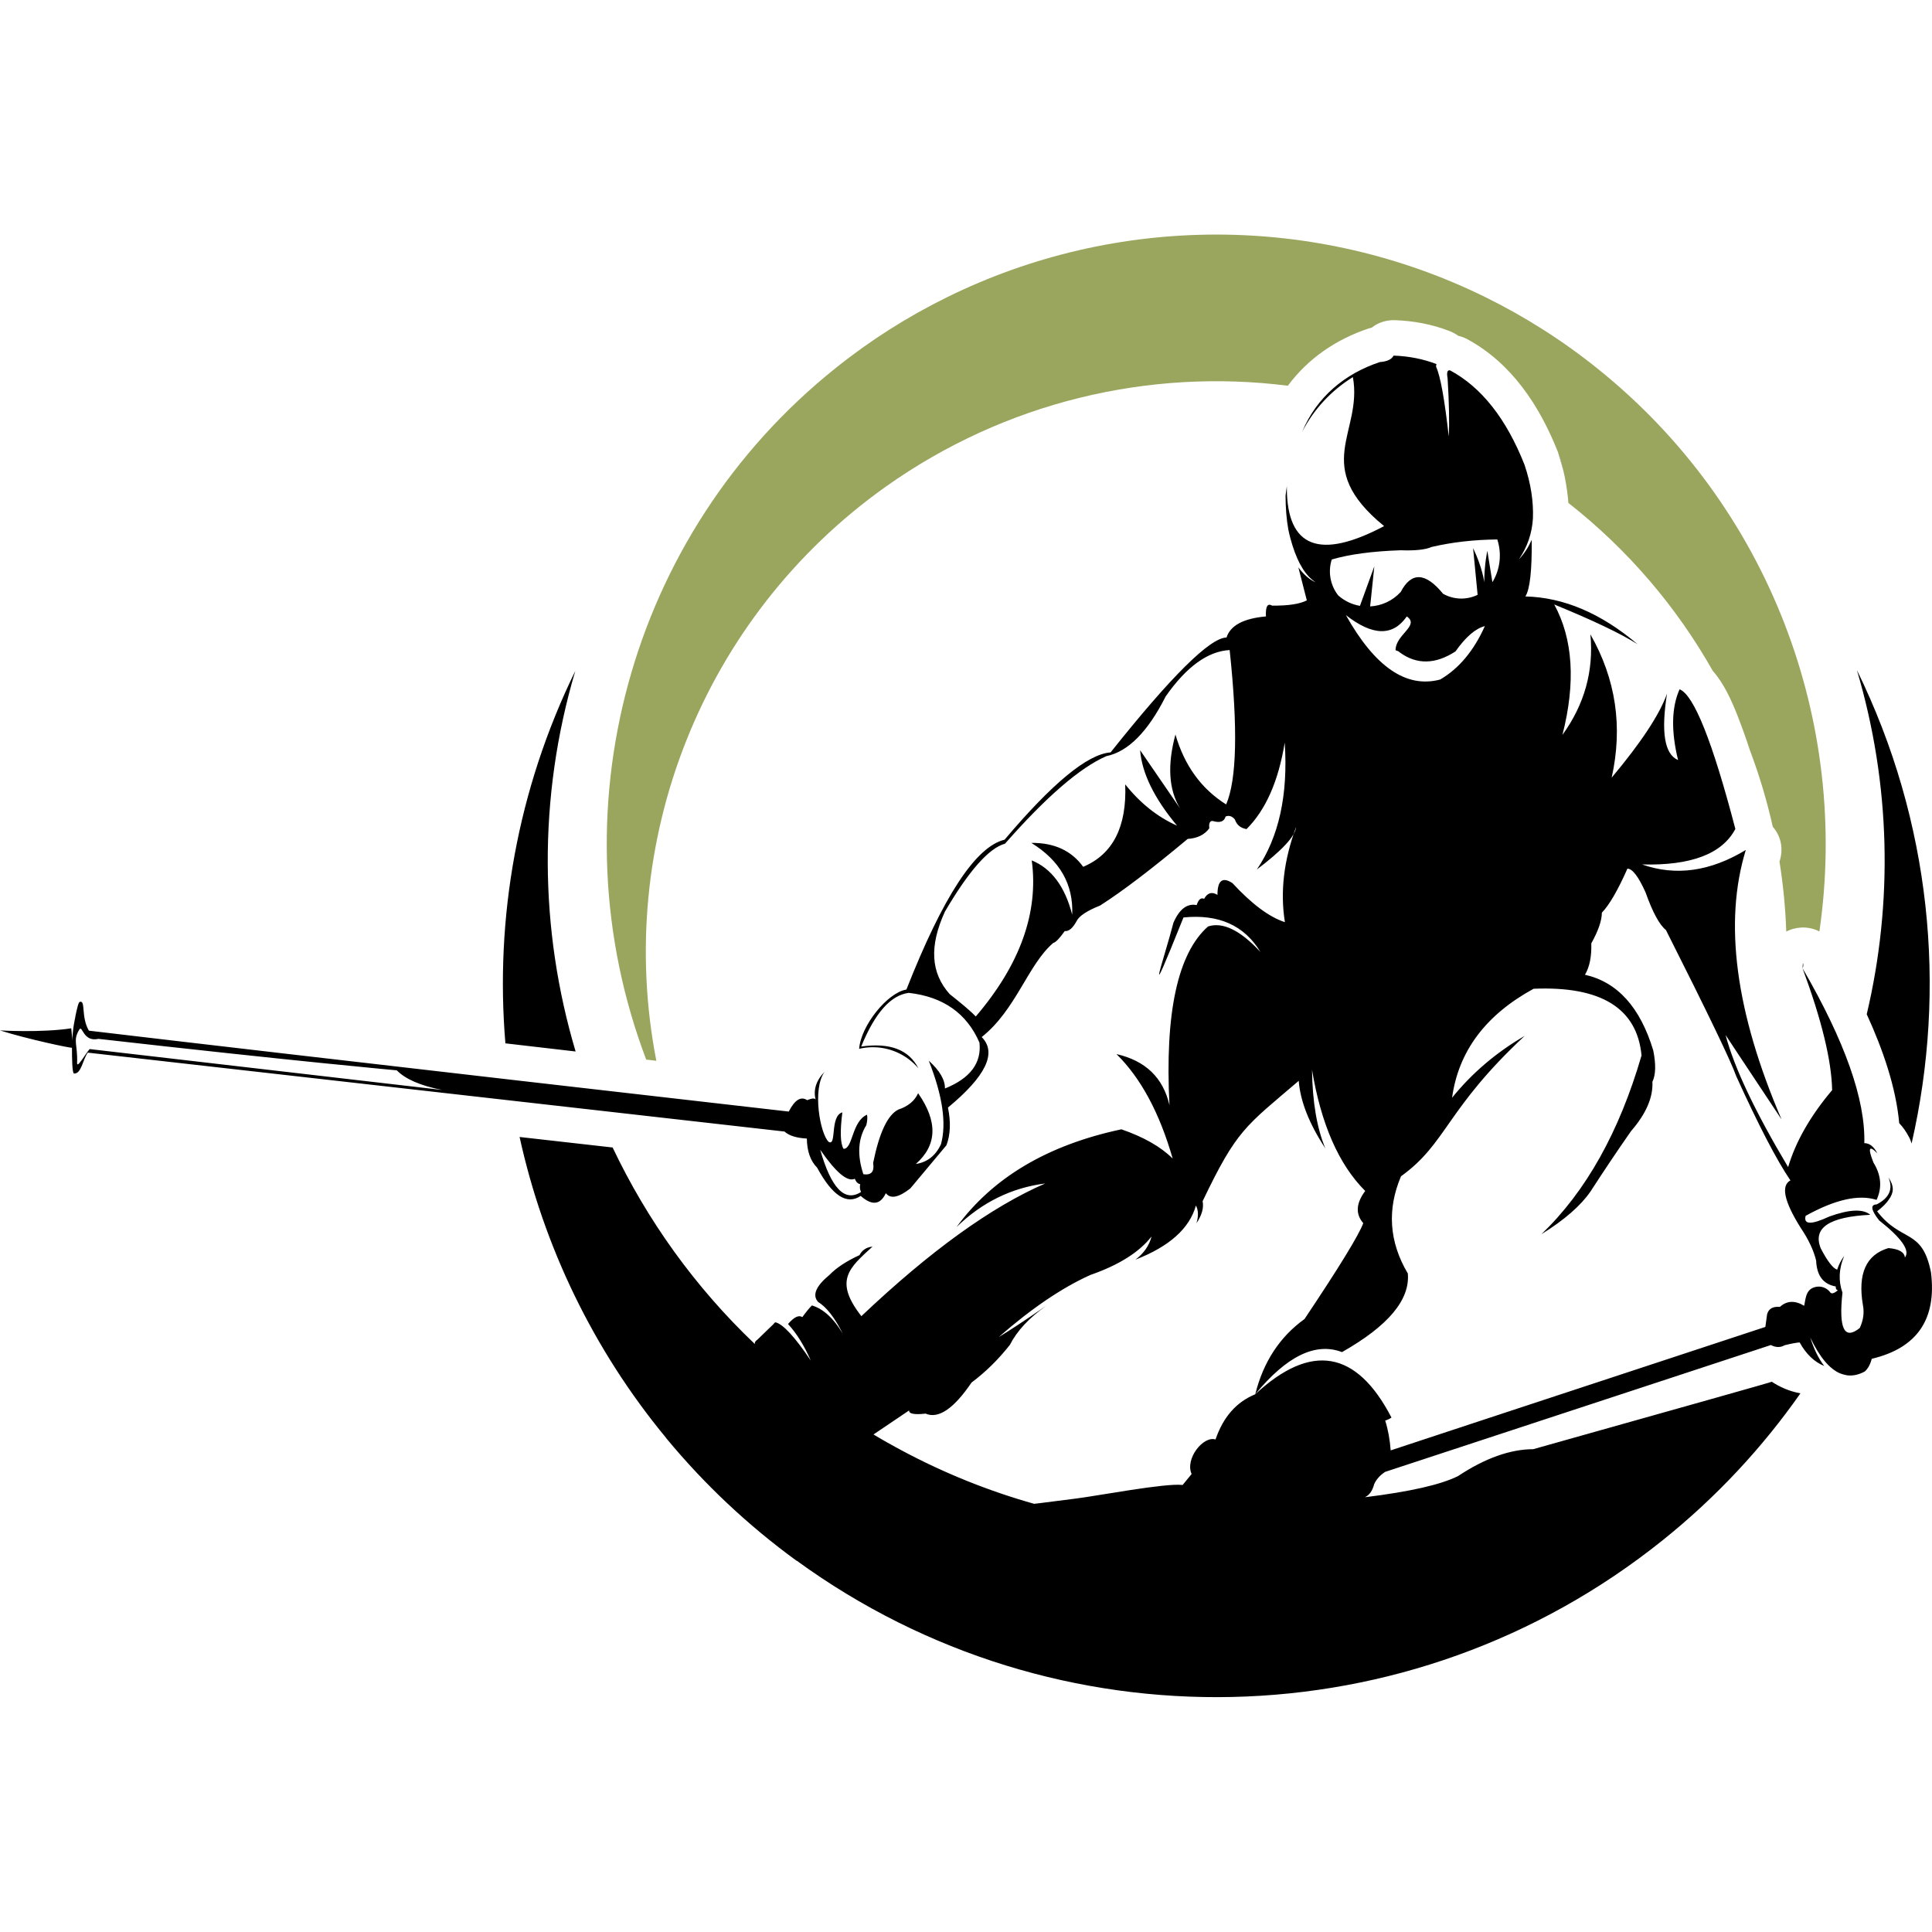 <?xml version="1.0" encoding="utf-8"?>
<!-- Generator: Adobe Illustrator 16.0.0, SVG Export Plug-In . SVG Version: 6.00 Build 0)  -->
<!DOCTYPE svg PUBLIC "-//W3C//DTD SVG 1.1//EN" "http://www.w3.org/Graphics/SVG/1.1/DTD/svg11.dtd">
<svg version="1.1" id="Calque_1" xmlns="http://www.w3.org/2000/svg" xmlns:xlink="http://www.w3.org/1999/xlink" x="0px" y="0px"
	 width="32px" height="32px" viewBox="0 0 32 32" enable-background="new 0 0 32 32" xml:space="preserve">
<g>
	<g>
		<g>
			<path fill-rule="evenodd" clip-rule="evenodd" d="M30.756,11.099c1.228,2.505,1.495,5.271,0.906,7.841
				c-0.011-0.036-0.024-0.073-0.043-0.107c-0.045-0.086-0.099-0.164-0.162-0.23c-0.054-0.594-0.271-1.222-0.538-1.804
				C31.354,14.959,31.32,12.998,30.756,11.099L30.756,11.099z M25.395,24.003c-0.382,0.001-0.797,0.149-1.243,0.444
				c-0.285,0.144-0.8,0.26-1.545,0.352c0.074-0.035,0.125-0.106,0.153-0.215c0.035-0.08,0.096-0.148,0.182-0.205
				c0,0,2.129-0.7,6.389-2.101c0.081,0.042,0.159,0.044,0.229,0.003c0.11-0.027,0.193-0.043,0.248-0.046
				c0.108,0.195,0.244,0.324,0.407,0.39c-0.094-0.123-0.171-0.279-0.231-0.471c0.153,0.322,0.319,0.521,0.497,0.595
				c0.039,0.014,0.076,0.024,0.11,0.03c0.096,0.013,0.194-0.008,0.296-0.063c0.052-0.047,0.091-0.117,0.115-0.21
				c0.751-0.178,1.078-0.655,0.981-1.432c-0.146-0.737-0.488-0.486-0.892-1.011c0.09-0.069,0.155-0.135,0.198-0.199
				c-0.001,0.001-0.001,0.001-0.003,0.001c0.008-0.01,0.014-0.019,0.02-0.027c0.022-0.037,0.035-0.072,0.042-0.107
				c0.01-0.071-0.013-0.147-0.069-0.227c0.08,0.189,0.014,0.338-0.196,0.445c-0.107,0.003-0.094,0.092,0.041,0.264
				c0.374,0.296,0.517,0.5,0.427,0.615c-0.008-0.09-0.1-0.141-0.272-0.156c-0.371,0.109-0.512,0.425-0.423,0.946
				c0.024,0.124,0.007,0.249-0.052,0.377c-0.256,0.207-0.352,0.013-0.287-0.585c-0.069-0.193-0.061-0.396,0.029-0.608
				c-0.052,0.07-0.091,0.146-0.117,0.228c-0.07-0.023-0.161-0.141-0.271-0.352c-0.138-0.339,0.136-0.524,0.82-0.557
				c-0.119-0.101-0.346-0.092-0.68,0.029c-0.299,0.139-0.429,0.135-0.391-0.012c0.489-0.271,0.88-0.359,1.175-0.264
				c0.094-0.204,0.077-0.41-0.052-0.619c-0.096-0.242-0.073-0.293,0.065-0.152c-0.058-0.112-0.129-0.169-0.216-0.169
				c0.019-0.723-0.322-1.688-1.024-2.898c0.317,0.856,0.481,1.529,0.491,2.02c-0.361,0.427-0.604,0.853-0.729,1.275
				c-0.546-0.916-0.892-1.645-1.036-2.188c0,0,0.308,0.467,0.927,1.398c-0.763-1.776-0.96-3.264-0.592-4.463
				c-0.587,0.356-1.16,0.437-1.718,0.24c0.812,0.021,1.327-0.175,1.545-0.588c-0.379-1.451-0.688-2.222-0.924-2.313
				c-0.134,0.301-0.142,0.69-0.025,1.172c-0.225-0.096-0.284-0.462-0.183-1.1c-0.122,0.345-0.429,0.809-0.917,1.392
				c0.188-0.843,0.07-1.634-0.352-2.374c0.057,0.605-0.098,1.161-0.463,1.665c0.221-0.867,0.176-1.588-0.136-2.16
				c0.64,0.262,1.1,0.481,1.38,0.658c-0.604-0.512-1.224-0.776-1.858-0.791c0.075-0.117,0.11-0.431,0.105-0.938
				c-0.056,0.125-0.125,0.232-0.211,0.322c0.139-0.205,0.216-0.43,0.231-0.675c0.011-0.282-0.034-0.58-0.14-0.892
				c-0.301-0.76-0.71-1.28-1.231-1.561c-0.046-0.011-0.061,0.033-0.042,0.133c0.025,0.413,0.031,0.734,0.019,0.962
				c-0.069-0.618-0.139-1.003-0.209-1.153c-0.002-0.02,0-0.035,0.007-0.046c-0.22-0.085-0.456-0.132-0.712-0.141
				c-0.032,0.063-0.107,0.098-0.228,0.107c-0.577,0.192-1.046,0.577-1.287,1.157l0,0c0.192-0.374,0.485-0.688,0.841-0.908
				c0.168,0.922-0.708,1.467,0.517,2.468c-1.066,0.564-1.604,0.356-1.611-0.622c0-0.014,0-0.027,0-0.042
				c-0.007,0.053-0.014,0.105-0.021,0.159c0,0.203,0.015,0.391,0.046,0.563c0.01,0.049,0.021,0.096,0.033,0.141
				c0.011,0.036,0.022,0.076,0.036,0.123c0.096,0.306,0.225,0.509,0.385,0.609c-0.1-0.041-0.195-0.124-0.288-0.247
				c0.04,0.154,0.086,0.336,0.14,0.546c-0.114,0.06-0.307,0.09-0.575,0.087c-0.077-0.045-0.11,0.015-0.102,0.179
				c-0.371,0.033-0.589,0.149-0.653,0.349c-0.274,0.005-0.914,0.639-1.92,1.903c-0.381,0.028-0.966,0.511-1.756,1.446
				c-0.479,0.115-1.02,0.942-1.626,2.482c-0.316,0.051-0.755,0.601-0.783,0.982c0.063-0.016,0.127-0.023,0.192-0.026
				c0.303-0.011,0.593,0.118,0.789,0.348c-0.156-0.308-0.473-0.428-0.947-0.36c0.228-0.557,0.49-0.852,0.788-0.889
				c0.57,0.064,0.961,0.339,1.171,0.824c0.037,0.338-0.153,0.591-0.572,0.76c0.004-0.142-0.086-0.296-0.268-0.461
				c0.229,0.579,0.297,1.04,0.202,1.385c-0.089,0.19-0.228,0.298-0.416,0.326c0.354-0.311,0.366-0.701,0.038-1.172
				c-0.058,0.128-0.167,0.218-0.328,0.271c-0.178,0.089-0.316,0.385-0.417,0.884c0.023,0.144-0.03,0.206-0.162,0.187
				c-0.105-0.318-0.089-0.59,0.049-0.813c0.018-0.073,0.021-0.132,0.011-0.173c-0.254,0.112-0.233,0.569-0.388,0.565
				c-0.054-0.087-0.06-0.289-0.02-0.604c-0.211,0.062-0.09,0.572-0.227,0.488c-0.139-0.127-0.277-0.87-0.066-1.162
				c-0.143,0.148-0.191,0.304-0.149,0.465c-0.011-0.029-0.058-0.027-0.141,0.007c-0.103-0.068-0.204-0.007-0.305,0.189
				c0,0-8.074-0.922-11.592-1.34c-0.135-0.231-0.048-0.515-0.153-0.476c-0.01,0.004-0.022,0.033-0.033,0.075
				c-0.014,0.053-0.026,0.104-0.035,0.153c-0.021,0.101-0.036,0.196-0.036,0.201c-0.011,0.079-0.016,0.149-0.015,0.211L1.18,17.032
				C0.687,17.108,0,17.067,0,17.067c0.463,0.146,1.178,0.297,1.192,0.286c0,0.164,0.003,0.426,0.034,0.428
				c0.121,0.009,0.146-0.234,0.228-0.346c1.144,0.13,8.438,0.954,11.54,1.307c0.074,0.068,0.198,0.107,0.37,0.116
				c0.003,0.213,0.061,0.373,0.17,0.482c0.252,0.467,0.493,0.622,0.722,0.468c0.186,0.165,0.325,0.149,0.416-0.045
				c0.077,0.099,0.212,0.073,0.406-0.079l0,0l0.598-0.715c0.066-0.174,0.075-0.382,0.025-0.624c0.629-0.52,0.816-0.909,0.559-1.168
				c0.569-0.451,0.765-1.199,1.185-1.559c0.038-0.007,0.103-0.073,0.191-0.197c0.066,0.008,0.131-0.046,0.195-0.163
				c0.04-0.085,0.171-0.172,0.391-0.26c0.371-0.237,0.854-0.605,1.45-1.103c0.159-0.01,0.279-0.068,0.358-0.176
				c-0.01-0.084,0.009-0.124,0.056-0.121c0.119,0.036,0.19,0.011,0.214-0.074c0.055-0.023,0.106-0.007,0.153,0.048
				c0.031,0.092,0.097,0.145,0.194,0.16c0.317-0.316,0.528-0.793,0.632-1.432c0.058,0.866-0.097,1.566-0.462,2.102
				c0.419-0.317,0.636-0.551,0.65-0.702c-0.202,0.543-0.266,1.067-0.185,1.574c-0.261-0.085-0.549-0.301-0.869-0.647
				c-0.165-0.108-0.248-0.044-0.248,0.195c-0.093-0.057-0.166-0.034-0.221,0.065c-0.052-0.024-0.094,0.011-0.123,0.104
				c-0.158-0.031-0.287,0.066-0.385,0.292c-0.16,0.62-0.519,1.622,0.166-0.087c0.584-0.059,1.009,0.132,1.275,0.572
				c-0.333-0.36-0.623-0.502-0.868-0.423c-0.504,0.446-0.717,1.433-0.639,2.96c-0.105-0.456-0.398-0.737-0.878-0.846
				c0.403,0.396,0.714,0.973,0.931,1.73c-0.198-0.196-0.481-0.357-0.849-0.484c-1.22,0.259-2.131,0.799-2.731,1.619
				c0.423-0.411,0.913-0.651,1.469-0.722c-0.896,0.389-1.911,1.123-3.045,2.198c-0.46-0.591-0.203-0.797,0.184-1.152
				c-0.099,0.009-0.171,0.057-0.215,0.141c-0.214,0.098-0.38,0.207-0.495,0.325c-0.228,0.188-0.291,0.338-0.191,0.45
				c0.141,0.087,0.278,0.264,0.409,0.526c-0.152-0.256-0.323-0.411-0.511-0.468c-0.043,0.042-0.096,0.107-0.159,0.194
				c-0.057-0.04-0.137-0.002-0.237,0.114c0.141,0.152,0.267,0.354,0.377,0.605c-0.262-0.389-0.456-0.6-0.582-0.633
				c-0.015,0.002-0.024,0.011-0.031,0.025c0,0-0.09,0.088-0.272,0.263c-0.032,0.021-0.046,0.044-0.042,0.071
				c-0.99-0.942-1.783-2.05-2.355-3.255c-0.514-0.059-1.027-0.116-1.541-0.174c0.397,1.809,1.219,3.524,2.429,4.987l-0.001,0.001
				c0.633,0.766,1.359,1.448,2.158,2.03l0.003-0.001c4.289,3.123,10.169,3.011,14.343-0.337c0.891-0.714,1.653-1.535,2.283-2.434
				c-0.169-0.03-0.33-0.097-0.475-0.192C29.346,22.892,28.029,23.262,25.395,24.003L25.395,24.003z M25.906,7.848
				c-0.026-0.112-0.058-0.226-0.095-0.338c-0.002-0.007-0.005-0.014-0.007-0.021C25.843,7.589,25.878,7.718,25.906,7.848
				L25.906,7.848z M16.036,4.759c0.01-0.005,0.021-0.011,0.033-0.016L16.036,4.759L16.036,4.759z M16.241,4.669
				c0.014-0.006,0.026-0.012,0.04-0.018C16.268,4.657,16.255,4.663,16.241,4.669L16.241,4.669z M17.043,4.372
				c0.011-0.004,0.021-0.007,0.033-0.01C17.064,4.365,17.054,4.368,17.043,4.372L17.043,4.372z M18.465,4.024
				c0.016-0.002,0.029-0.005,0.045-0.007C18.494,4.02,18.48,4.022,18.465,4.024L18.465,4.024z M19.305,3.919
				c0.012-0.001,0.023-0.002,0.035-0.002C19.328,3.917,19.316,3.918,19.305,3.919L19.305,3.919z M21.179,3.937
				c0.016,0.002,0.03,0.004,0.047,0.006C21.209,3.94,21.194,3.938,21.179,3.937L21.179,3.937z M22.018,4.059
				c0.011,0.002,0.022,0.005,0.034,0.007C22.04,4.063,22.028,4.061,22.018,4.059L22.018,4.059z M23.833,4.58
				c0.015,0.007,0.029,0.013,0.043,0.019C23.862,4.593,23.848,4.587,23.833,4.58L23.833,4.58z M29.821,15.363
				c-0.012,0-0.023,0.002-0.035,0.003c-0.032,0.005-0.063,0.011-0.095,0.021C29.734,15.374,29.777,15.366,29.821,15.363
				L29.821,15.363z M29.688,15.388c-0.008,0.002-0.015,0.005-0.021,0.007C29.674,15.392,29.681,15.39,29.688,15.388L29.688,15.388z
				 M17.129,24.908l0.109-0.013l0.588-0.075c0.351-0.044,1.485-0.26,1.762-0.224c0.1-0.121,0.149-0.182,0.149-0.182
				c-0.113-0.251,0.193-0.636,0.396-0.572c0.127-0.372,0.346-0.621,0.657-0.748c0.521-0.633,0.999-0.866,1.438-0.699
				c0.765-0.434,1.128-0.866,1.09-1.302c-0.309-0.521-0.347-1.059-0.113-1.61c0.761-0.547,0.744-1.111,2.048-2.325
				c-0.476,0.277-0.876,0.62-1.202,1.024c0.106-0.771,0.558-1.373,1.35-1.805c1.117-0.047,1.714,0.322,1.788,1.105
				c-0.369,1.269-0.923,2.255-1.658,2.96c0.383-0.237,0.653-0.475,0.814-0.709c0.218-0.337,0.441-0.67,0.67-0.998
				c0.25-0.288,0.367-0.56,0.354-0.817c0.056-0.116,0.06-0.29,0.014-0.52c-0.216-0.714-0.593-1.132-1.131-1.253
				c0.077-0.129,0.111-0.303,0.105-0.52c0.115-0.207,0.174-0.376,0.175-0.508c0.123-0.128,0.264-0.37,0.423-0.729
				c0.081-0.002,0.182,0.129,0.3,0.391c0.118,0.332,0.231,0.54,0.338,0.625c0.696,1.38,1.084,2.188,1.164,2.42
				c0.371,0.816,0.67,1.392,0.898,1.727c-0.161,0.087-0.104,0.35,0.171,0.787c0.13,0.193,0.214,0.373,0.255,0.541
				c0.01,0.249,0.117,0.392,0.325,0.429c-0.003,0.036,0.009,0.058,0.036,0.063c-0.061,0.05-0.102,0.063-0.124,0.039
				c-0.049-0.069-0.131-0.107-0.215-0.099c-0.186,0.021-0.193,0.172-0.22,0.317c-0.153-0.092-0.288-0.086-0.402,0.018
				c-0.12-0.01-0.19,0.032-0.213,0.127c-0.007,0.042-0.016,0.111-0.028,0.205c-4.138,1.362-6.206,2.045-6.206,2.045
				c-0.013-0.175-0.042-0.34-0.091-0.494c0.042-0.013,0.077-0.03,0.104-0.05c-0.579-1.115-1.331-1.244-2.256-0.386
				c0.133-0.534,0.405-0.95,0.816-1.246c0.578-0.864,0.902-1.394,0.973-1.588c-0.132-0.151-0.12-0.329,0.032-0.533
				c-0.438-0.438-0.731-1.107-0.881-2.007c0.007,0.532,0.081,0.967,0.221,1.302c-0.268-0.408-0.415-0.781-0.441-1.119
				c-0.884,0.756-1.023,0.804-1.592,1.994c0.022,0.11-0.012,0.231-0.102,0.364c0.036-0.119,0.032-0.216-0.009-0.293
				c-0.105,0.379-0.439,0.679-1.002,0.897c0.14-0.105,0.229-0.234,0.267-0.384c-0.202,0.259-0.54,0.473-1.015,0.638
				c-0.467,0.211-0.972,0.552-1.516,1.028c0.159-0.095,0.421-0.266,0.785-0.517l0,0c-0.284,0.201-0.483,0.416-0.6,0.646
				c-0.192,0.243-0.403,0.451-0.635,0.624c-0.296,0.436-0.55,0.606-0.761,0.515c-0.188,0.021-0.279,0.003-0.273-0.053l-0.59,0.398
				l0.021,0.013c0.036,0.021,0.071,0.041,0.107,0.063c0.036,0.021,0.072,0.041,0.108,0.062c0.021,0.012,0.043,0.023,0.064,0.035
				c0.044,0.025,0.088,0.05,0.133,0.073c0.01,0.005,0.02,0.011,0.029,0.016C15.638,24.4,16.375,24.696,17.129,24.908L17.129,24.908z
				 M1.631,17.207c3.279,0.372,4.941,0.521,4.941,0.521c0.143,0.146,0.394,0.255,0.751,0.325c-3.892-0.451-5.838-0.677-5.838-0.677
				c-0.068,0.074-0.212,0.334-0.208,0.229c0.011-0.314-0.075-0.369,0.037-0.553C1.366,16.969,1.373,17.265,1.631,17.207
				L1.631,17.207z M1.192,17.35L1.192,17.35L1.192,17.35L1.192,17.35L1.192,17.35z M20.643,13.738
				c0.001-0.005,0.003-0.007,0.005-0.005C20.646,13.735,20.644,13.736,20.643,13.738L20.643,13.738z M15.088,19.677
				c-0.002,0.003-0.004,0.004-0.007,0.006C15.084,19.681,15.086,19.68,15.088,19.677L15.088,19.677z M29.862,15.949
				c0.01,0.029,0.008,0.059-0.006,0.087L29.862,15.949L29.862,15.949z M14.158,19.524c0.021,0.054,0.052,0.083,0.09,0.09
				c-0.011,0.042-0.006,0.085,0.013,0.129c-0.269,0.173-0.494-0.061-0.676-0.7C13.846,19.421,14.036,19.581,14.158,19.524
				L14.158,19.524z M18.884,12.426c0.03,0.38,0.234,0.797,0.611,1.249c-0.323-0.143-0.608-0.371-0.858-0.683
				c0.028,0.702-0.204,1.158-0.696,1.365c-0.194-0.268-0.481-0.4-0.859-0.396c0.474,0.292,0.699,0.688,0.677,1.189
				c-0.12-0.465-0.343-0.766-0.67-0.899c0.116,0.863-0.193,1.727-0.927,2.585c-0.129-0.131-0.275-0.244-0.433-0.371
				c-0.313-0.351-0.34-0.795-0.078-1.366c0.396-0.675,0.727-1.051,0.995-1.125c0.679-0.772,1.238-1.257,1.679-1.45
				c0.358-0.073,0.687-0.403,0.982-0.989c0.345-0.493,0.699-0.749,1.06-0.768c0.138,1.296,0.118,2.148-0.058,2.557
				c-0.412-0.258-0.691-0.645-0.84-1.158c-0.137,0.508-0.111,0.914,0.076,1.223L18.884,12.426L18.884,12.426z M19.545,13.388
				c0.009,0.015,0.02,0.028,0.028,0.043C19.564,13.416,19.554,13.402,19.545,13.388L19.545,13.388z M23.854,11.255
				c-0.561,0.149-1.08-0.207-1.562-1.067c0.443,0.347,0.779,0.354,1.009,0.022c0.221,0.152-0.188,0.3-0.186,0.56l0.046,0.017
				c0.01,0.009,0.021,0.017,0.031,0.024c0.278,0.2,0.584,0.193,0.915-0.021c0.169-0.24,0.331-0.38,0.487-0.42
				C24.411,10.779,24.164,11.074,23.854,11.255L23.854,11.255z M23.2,9.805c-0.137,0.149-0.319,0.229-0.506,0.239
				c0,0,0.023-0.221,0.069-0.663l-0.238,0.654c-0.129-0.022-0.254-0.079-0.36-0.173c-0.132-0.168-0.172-0.391-0.107-0.595
				C22.35,9.181,22.729,9.13,23.2,9.114c0.238,0.009,0.41-0.009,0.514-0.055c0.339-0.079,0.7-0.12,1.086-0.124
				c0.077,0.237,0.048,0.496-0.081,0.708l-0.084-0.52c0,0-0.051,0.226-0.051,0.521c0,0-0.028-0.24-0.185-0.566l0.075,0.774
				c-0.177,0.086-0.39,0.085-0.572-0.017C23.611,9.479,23.377,9.467,23.2,9.805L23.2,9.805z M8.371,17.281
				c-0.174-2.068,0.195-4.199,1.158-6.169c-0.625,2.108-0.594,4.293,0.005,6.304C9.146,17.37,8.759,17.326,8.371,17.281z"/>
		</g>
		<path fill-rule="evenodd" clip-rule="evenodd" fill="#9AA55D" d="M14.671,8.061c1.979-1.405,4.362-1.963,6.66-1.672
			c0.329-0.446,0.794-0.767,1.339-0.949c0.018-0.006,0.034-0.01,0.051-0.014c0.106-0.084,0.239-0.127,0.383-0.123
			c0.311,0.011,0.615,0.068,0.904,0.18c0.054,0.021,0.102,0.047,0.145,0.079c0.055,0.013,0.1,0.029,0.148,0.055
			c0.735,0.397,1.199,1.104,1.5,1.862c0.09,0.229,0.16,0.604,0.176,0.851c0.99,0.776,1.795,1.726,2.393,2.783
			c0.186,0.209,0.31,0.493,0.406,0.733c0.074,0.189,0.144,0.384,0.208,0.581c0.156,0.412,0.282,0.836,0.379,1.267
			c0.133,0.151,0.178,0.357,0.117,0.558l-0.006,0.019c0.061,0.382,0.099,0.77,0.112,1.159c0.172-0.09,0.38-0.09,0.549-0.002
			c0.503-3.464-0.826-7.039-3.675-9.323c-0.582-0.468-1.204-0.861-1.853-1.181c-2.809-1.385-6.115-1.385-8.923,0
			c-0.646,0.318-1.264,0.708-1.844,1.173c-3.445,2.755-4.675,7.396-3.137,11.453l0.168,0.02
			C10.167,13.955,11.628,10.223,14.671,8.061z"/>
	</g>
</g>
</svg>
